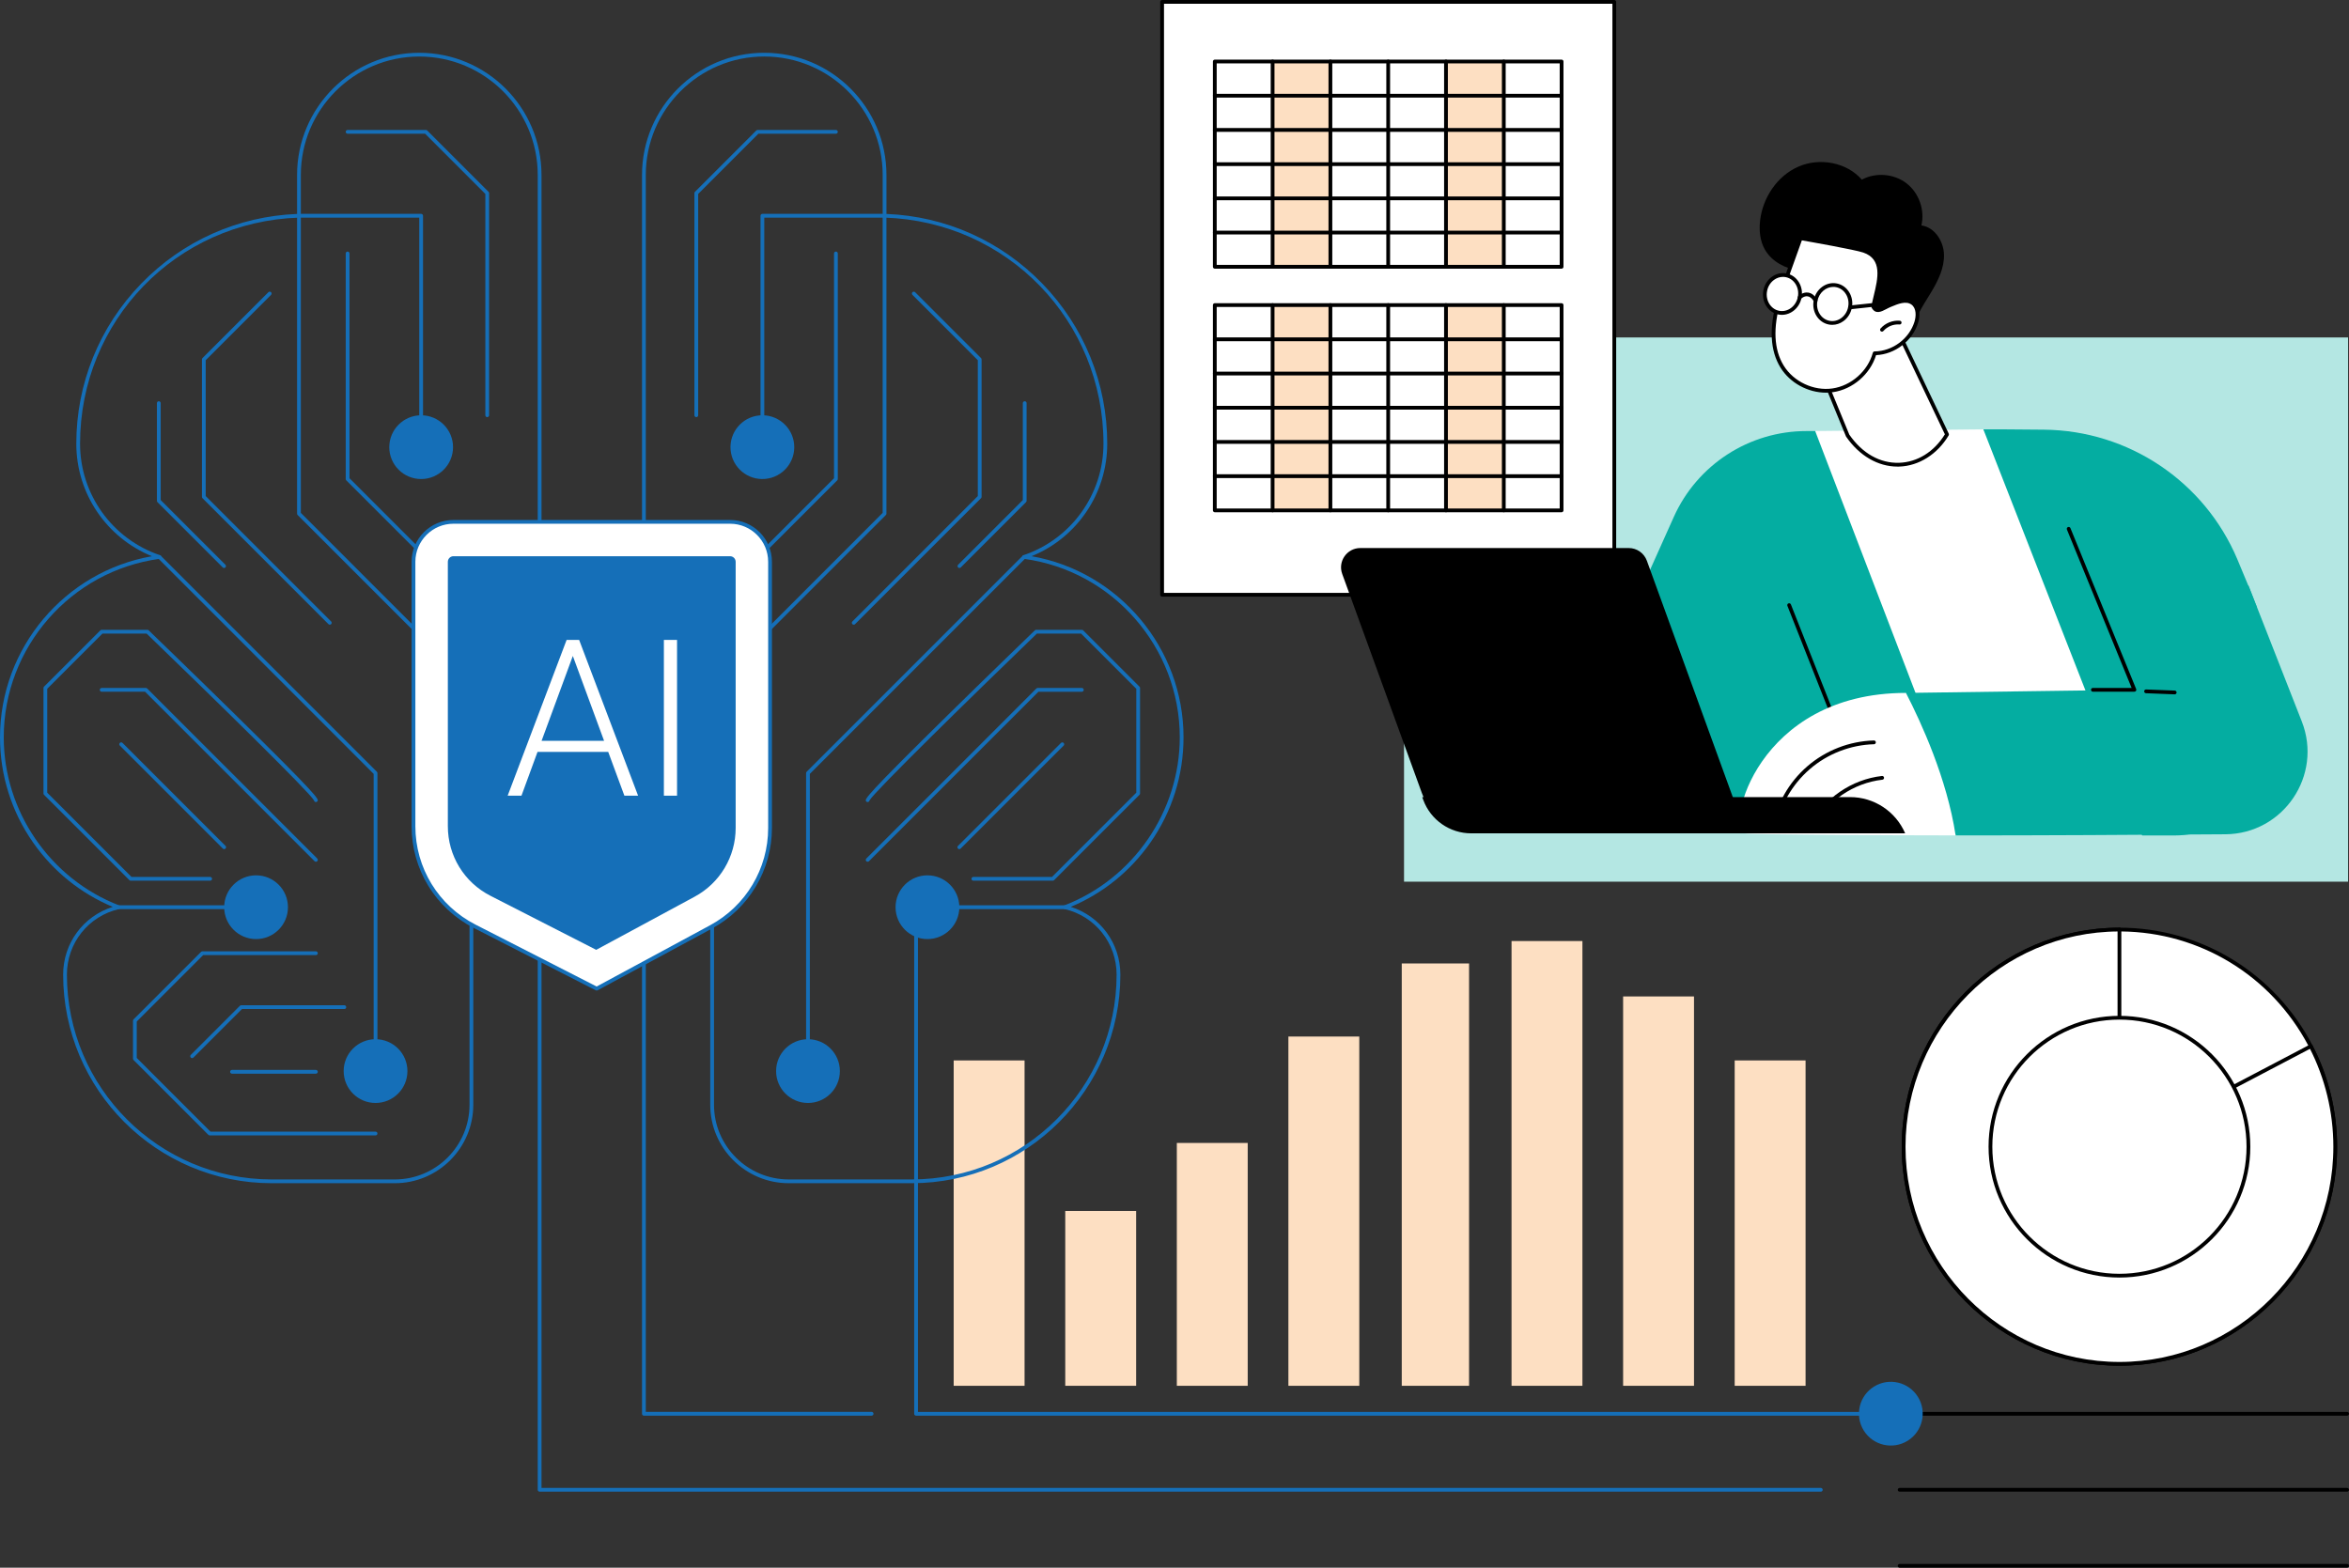 <?xml version="1.0" encoding="UTF-8"?>
<svg id="Layer_2" data-name="Layer 2" xmlns="http://www.w3.org/2000/svg" viewBox="0 0 2741.7 1830">
  <rect x="0" y="0" width="2741.7" height="1830" fill="#333333" stroke="none"/>
  <defs>
    <style>
      .cls-1 {
        fill: #156fb8;
      }

      .cls-2 {
        fill: #fff;
      }

      .cls-3 {
        fill: #04ada1;
      }

      .cls-4 {
        fill: #b9d4ea;
      }

      .cls-5 {
        fill: #b4e7e3;
      }

      .cls-6 {
        fill: #fddfc2;
      }
    </style>
  </defs>
  <g id="Illustration">
    <g>
      <g>
        <g>
          <path class="cls-2" d="M2473.76,1338.57v-253.46c-139.11,0-251.89,113.48-251.89,253.46s112.77,253.46,251.89,253.46,251.89-113.48,251.89-253.46c0-42.31-10.32-82.19-28.54-117.26l-223.35,117.26Z"/>
          <path d="M2473.76,1594.22c-140.11,0-254.09-114.69-254.09-255.66s113.98-255.66,254.09-255.66c1.21,0,2.2.98,2.2,2.2v249.82l220.13-115.57c.52-.27,1.12-.32,1.68-.15.56.18,1.02.56,1.29,1.08,18.83,36.24,28.79,77.14,28.79,118.27,0,140.97-113.98,255.66-254.09,255.66ZM2471.56,1087.32c-136.68,1.19-247.49,113.44-247.49,251.25s112.01,251.26,249.69,251.26,249.69-112.71,249.69-251.26c0-39.69-9.43-79.15-27.28-114.28l-221.39,116.23c-.68.35-1.5.34-2.16-.07-.66-.4-1.06-1.11-1.06-1.88v-251.25Z"/>
        </g>
        <g>
          <path class="cls-2" d="M2697.11,1221.31l-223.35-136.2c-139.11,0-251.89,113.48-251.89,253.46s112.77,253.46,251.89,253.46,251.89-113.48,251.89-253.46c0-42.31-10.32-82.19-28.54-117.26Z"/>
          <path d="M2473.76,1594.22c-140.1,0-254.09-114.69-254.09-255.66s113.98-255.66,254.09-255.66c.4,0,.8.11,1.14.32l223.35,136.2c.34.21.62.51.81.86,18.83,36.24,28.78,77.14,28.78,118.27,0,140.97-113.98,255.66-254.09,255.66ZM2473.14,1087.31c-137.4.33-249.07,112.92-249.07,251.26s112.01,251.26,249.69,251.26,249.69-112.71,249.69-251.26c0-40.22-9.68-80.21-28.01-115.7l-222.3-135.56Z"/>
        </g>
        <g>
          <path class="cls-2" d="M2697.11,1221.31c-42.06-80.95-126.29-136.2-223.35-136.2v253.46l223.35-117.26Z"/>
          <path d="M2473.76,1340.77c-.39,0-.79-.11-1.14-.32-.66-.4-1.06-1.11-1.06-1.88v-253.46c0-1.22.98-2.2,2.2-2.2,94.94,0,181.27,52.64,225.3,137.39.56,1.07.14,2.4-.93,2.96l-223.35,117.26c-.32.17-.67.25-1.02.25ZM2475.96,1087.32v247.61l218.18-114.55c-43.23-81.49-126.49-132.27-218.18-133.07Z"/>
        </g>
        <g>
          <circle class="cls-2" cx="2473.76" cy="1338.57" r="150.55"/>
          <path d="M2473.76,1491.31c-84.22,0-152.75-68.52-152.75-152.74s68.52-152.75,152.75-152.75,152.75,68.52,152.75,152.75-68.52,152.74-152.75,152.74ZM2473.76,1190.22c-81.8,0-148.35,66.55-148.35,148.35s66.55,148.35,148.35,148.35,148.35-66.55,148.35-148.35-66.55-148.35-148.35-148.35Z"/>
        </g>
      </g>
      <g>
        <path d="M2739.5,1741.27h-522.26c-1.21,0-2.2-.98-2.2-2.2s.98-2.2,2.2-2.2h522.26c1.21,0,2.2.98,2.2,2.2s-.98,2.2-2.2,2.2Z"/>
        <path d="M2739.5,1830h-522.26c-1.21,0-2.2-.98-2.2-2.2s.98-2.2,2.2-2.2h522.26c1.21,0,2.2.98,2.2,2.2s-.98,2.2-2.2,2.2Z"/>
        <path d="M2739.5,1652.54h-522.26c-1.21,0-2.2-.98-2.2-2.2s.98-2.2,2.2-2.2h522.26c1.21,0,2.2.98,2.2,2.2s-.98,2.2-2.2,2.2Z"/>
      </g>
    </g>
    <g>
      <path class="cls-1" d="M2206.91,1652.54h-1137.7c-1.21,0-2.2-.98-2.2-2.2v-565.23c0-1.22.98-2.2,2.2-2.2s2.2.98,2.2,2.2v563.03h1135.5c1.21,0,2.2.98,2.2,2.2s-.98,2.2-2.2,2.2Z"/>
      <rect class="cls-6" x="1113.12" y="1237.86" width="82.73" height="379.82"/>
      <rect class="cls-6" x="1243.34" y="1413.6" width="82.73" height="204.07"/>
      <rect class="cls-6" x="1373.57" y="1334.19" width="82.73" height="283.49"/>
      <rect class="cls-6" x="1503.79" y="1209.97" width="82.73" height="407.71"/>
      <rect class="cls-6" x="1636.1" y="1124.67" width="78.56" height="493"/>
      <rect class="cls-6" x="1764.24" y="1098.5" width="82.73" height="519.17"/>
      <rect class="cls-6" x="1894.47" y="1163.17" width="82.73" height="454.5"/>
      <rect class="cls-6" x="2024.69" y="1237.86" width="82.73" height="379.82"/>
      <circle class="cls-1" cx="2206.92" cy="1650.34" r="37.21" transform="translate(-538.03 1406.72) rotate(-31.72)"/>
    </g>
    <g>
      <g>
        <g>
          <g>
            <path class="cls-1" d="M1017.33,1652.54h-265.78c-1.21,0-2.2-.98-2.2-2.2V204.24c0-78.65,63.99-142.64,142.65-142.64s142.65,63.99,142.65,142.64v45.48c69.08,2.74,133.6,31.56,181.88,81.3,48.89,50.37,75.81,116.77,75.81,186.97,0,57.95-35.15,109.68-88.3,131.29,101.69,17.81,177.35,107.21,177.35,211.37,0,44.26-13.37,86.75-38.65,122.89-23.45,33.51-55.48,59.35-92.94,75.06,34.39,10.83,57.87,42.48,57.87,79.13,0,134.24-109.21,243.45-243.45,243.45h-143.66c-50.51,0-91.59-41.09-91.59-91.59v-338.36c0-1.22.98-2.2,2.2-2.2s2.2.98,2.2,2.2v338.36c0,48.08,39.12,87.19,87.19,87.19h143.66c131.81,0,239.05-107.24,239.05-239.05,0-36.81-25.03-68.31-60.86-76.58-.94-.22-1.63-1.03-1.7-1.99-.07-.96.5-1.86,1.41-2.21,80.67-30.98,134.88-109.86,134.88-196.29,0-104.81-78.21-194.36-181.92-208.31-1.01-.14-1.8-.95-1.9-1.97-.1-1.02.52-1.97,1.48-2.3,55.79-18.9,93.28-71.18,93.28-130.09,0-143.45-112.25-259.39-255.56-263.96-1.19-.04-2.13-1.01-2.13-2.2v-47.6c0-76.23-62.02-138.25-138.25-138.25s-138.25,62.02-138.25,138.25v1443.9h263.58c1.21,0,2.2.98,2.2,2.2s-.98,2.2-2.2,2.2Z"/>
            <path class="cls-1" d="M1242.9,1061.2h-132.27c-1.21,0-2.2-.98-2.2-2.2s.98-2.2,2.2-2.2h132.27c1.21,0,2.2.98,2.2,2.2s-.98,2.2-2.2,2.2Z"/>
            <path class="cls-1" d="M943.05,1220.14c-1.21,0-2.2-.98-2.2-2.2v-315.47c0-.58.23-1.14.64-1.56l252.3-252.3c.86-.86,2.25-.86,3.11,0,.86.86.86,2.25,0,3.11l-251.65,251.65v314.56c0,1.22-.98,2.2-2.2,2.2Z"/>
            <path class="cls-1" d="M880.1,754.15c-.56,0-1.13-.21-1.56-.64-.86-.86-.86-2.25,0-3.11l151.69-151.7V251.84c0-1.22.98-2.2,2.2-2.2s2.2.98,2.2,2.2v347.77c0,.58-.23,1.14-.64,1.56l-152.34,152.34c-.43.43-.99.64-1.56.64Z"/>
            <path class="cls-1" d="M889.85,503.15c-1.21,0-2.2-.98-2.2-2.2v-249.11c0-1.22.98-2.2,2.2-2.2h142.59c1.21,0,2.2.98,2.2,2.2s-.98,2.2-2.2,2.2h-140.39v246.91c0,1.22-.98,2.2-2.2,2.2Z"/>
            <circle class="cls-1" cx="889.85" cy="521.93" r="37.21" transform="translate(-43.28 82.02) rotate(-5.15)"/>
            <circle class="cls-4" cx="831.17" cy="926.21" r="37.21" transform="translate(-291.18 388.58) rotate(-22.5)"/>
            <path class="cls-1" d="M1045.28,1059c0,20.55,16.66,37.21,37.21,37.21s37.21-16.66,37.21-37.21-16.66-37.21-37.21-37.21-37.21,16.66-37.21,37.21Z"/>
            <path class="cls-1" d="M905.85,1250.3c0,20.55,16.66,37.21,37.21,37.21s37.21-16.66,37.21-37.21-16.66-37.21-37.21-37.21-37.21,16.66-37.21,37.21Z"/>
          </g>
          <path class="cls-1" d="M996.45,729.21c-.56,0-1.13-.21-1.56-.64-.86-.86-.86-2.25,0-3.11l146.39-146.39v-158.6l-76.26-76.26c-.86-.86-.86-2.25,0-3.11.86-.86,2.25-.86,3.11,0l76.91,76.91c.41.41.64.97.64,1.56v160.42c0,.58-.23,1.14-.64,1.56l-147.03,147.03c-.43.43-.99.64-1.56.64Z"/>
          <path class="cls-1" d="M1119.84,663.02c-.56,0-1.13-.21-1.56-.64-.86-.86-.86-2.25,0-3.11l75.53-75.54v-113.15c0-1.22.98-2.2,2.2-2.2s2.2.98,2.2,2.2v114.06c0,.58-.23,1.14-.64,1.56l-76.18,76.18c-.43.43-.99.64-1.56.64Z"/>
          <path class="cls-1" d="M1228.8,1028.06h-92.71c-1.21,0-2.2-.98-2.2-2.2s.98-2.2,2.2-2.2h91.8l98.36-98.36v-121.27l-64.45-64.45h-51.53c-76.39,73.7-190.38,185.33-195.38,194.72-.08.74-.54,1.42-1.27,1.76-1.1.51-2.41.03-2.92-1.08-1.05-2.27-2.03-4.41,97.96-102.63,48.89-48.02,98.69-96.07,99.18-96.55.41-.4.96-.62,1.53-.62h53.33c.58,0,1.14.23,1.56.64l65.74,65.74c.41.41.64.97.64,1.56v123.1c0,.58-.23,1.14-.64,1.56l-99.65,99.65c-.41.41-.97.64-1.56.64Z"/>
          <path class="cls-1" d="M1012.68,1005.93c-.56,0-1.13-.21-1.56-.64-.86-.86-.86-2.25,0-3.11l198.46-198.46c.41-.41.97-.64,1.56-.64h51.56c1.21,0,2.2.98,2.2,2.2s-.98,2.2-2.2,2.2h-50.65l-197.82,197.82c-.43.43-.99.64-1.56.64Z"/>
          <path class="cls-1" d="M812.7,486.93c-1.21,0-2.2-.98-2.2-2.2V225.48c0-.58.23-1.14.64-1.56l71.59-71.59c.41-.41.97-.64,1.56-.64h91.37c1.21,0,2.2.98,2.2,2.2s-.98,2.2-2.2,2.2h-90.46l-70.3,70.3v258.33c0,1.22-.98,2.2-2.2,2.2Z"/>
          <path class="cls-1" d="M869.02,667.98c-.56,0-1.13-.21-1.56-.64-.86-.86-.86-2.25,0-3.11l105.99-105.99v-262.37c0-1.22.98-2.2,2.2-2.2s2.2.98,2.2,2.2v263.28c0,.58-.23,1.14-.64,1.56l-106.64,106.64c-.43.43-.99.64-1.56.64Z"/>
          <path class="cls-1" d="M1119.7,991.2c-.56,0-1.13-.21-1.56-.64-.86-.86-.86-2.25,0-3.11l120.22-120.22c.86-.86,2.25-.86,3.11,0s.86,2.25,0,3.11l-120.22,120.22c-.43.43-.99.64-1.56.64Z"/>
        </g>
        <g>
          <g>
            <path class="cls-1" d="M2125.2,1741.27H629.83c-1.21,0-2.2-.99-2.2-2.2V204.24c0-76.23-62.02-138.25-138.25-138.25s-138.25,62.02-138.25,138.25v47.6c0,1.19-.94,2.16-2.13,2.2-143.3,4.56-255.56,120.5-255.56,263.95,0,58.91,37.49,111.19,93.28,130.09.97.33,1.58,1.28,1.48,2.3-.1,1.02-.88,1.83-1.9,1.97-103.71,13.95-181.92,103.5-181.92,208.31,0,86.43,54.2,165.31,134.87,196.29.9.35,1.47,1.24,1.41,2.21-.07.96-.76,1.77-1.7,1.99-35.83,8.28-60.86,39.77-60.86,76.58,0,131.81,107.24,239.05,239.05,239.05h143.66c48.08,0,87.2-39.11,87.2-87.19v-338.36c0-1.22.98-2.2,2.2-2.2s2.2.98,2.2,2.2v338.36c0,50.51-41.09,91.59-91.59,91.59h-143.66c-134.24,0-243.45-109.21-243.45-243.45,0-36.64,23.48-68.29,57.87-79.13-37.46-15.7-69.49-41.55-92.94-75.06C13.37,947.41,0,904.92,0,860.66c0-104.16,75.66-193.56,177.35-211.37-53.15-21.61-88.3-73.34-88.3-131.29,0-70.21,26.92-136.61,75.81-186.97,48.28-49.74,112.8-78.56,181.88-81.3v-45.48c0-78.65,63.99-142.64,142.65-142.64s142.65,63.99,142.65,142.64v1532.63h1493.17c1.21,0,2.2.98,2.2,2.2s-.98,2.2-2.2,2.2Z"/>
            <path class="cls-1" d="M270.75,1061.2h-132.27c-1.21,0-2.2-.98-2.2-2.2s.98-2.2,2.2-2.2h132.27c1.21,0,2.2.98,2.2,2.2s-.98,2.2-2.2,2.2Z"/>
            <path class="cls-1" d="M438.33,1220.14c-1.21,0-2.2-.98-2.2-2.2v-314.56l-251.65-251.65c-.86-.86-.86-2.25,0-3.11.86-.86,2.25-.86,3.11,0l252.3,252.3c.41.41.64.97.64,1.56v315.47c0,1.22-.98,2.2-2.2,2.2Z"/>
            <path class="cls-1" d="M501.28,754.15c-.56,0-1.13-.21-1.56-.64l-152.34-152.34c-.41-.41-.64-.97-.64-1.56V251.84c0-1.22.98-2.2,2.2-2.2s2.2.98,2.2,2.2v346.86l151.69,151.7c.86.86.86,2.25,0,3.11-.43.43-.99.64-1.56.64Z"/>
            <path class="cls-1" d="M491.54,503.15c-1.21,0-2.2-.98-2.2-2.2v-246.91h-140.39c-1.21,0-2.2-.98-2.2-2.2s.98-2.2,2.2-2.2h142.59c1.21,0,2.2.98,2.2,2.2v249.11c0,1.22-.98,2.2-2.2,2.2Z"/>
            <circle class="cls-1" cx="491.54" cy="521.93" r="37.21" transform="translate(-76.29 959.65) rotate(-84.34)"/>
            <circle class="cls-4" cx="550.22" cy="926.21" r="37.21" transform="translate(-495.7 1184.42) rotate(-73.15)"/>
            <path class="cls-1" d="M336.1,1059c0,20.55-16.66,37.21-37.21,37.21s-37.21-16.66-37.21-37.21,16.66-37.21,37.21-37.21,37.21,16.66,37.21,37.21Z"/>
            <path class="cls-1" d="M475.54,1250.3c0,20.55-16.66,37.21-37.21,37.21s-37.21-16.66-37.21-37.21,16.66-37.21,37.21-37.21,37.21,16.66,37.21,37.21Z"/>
          </g>
          <path class="cls-1" d="M384.93,729.21c-.56,0-1.13-.21-1.56-.64l-147.03-147.03c-.41-.41-.64-.97-.64-1.56v-160.42c0-.58.23-1.14.64-1.56l76.91-76.91c.86-.86,2.25-.86,3.11,0,.86.86.86,2.25,0,3.11l-76.26,76.26v158.6l146.39,146.39c.86.86.86,2.25,0,3.11-.43.43-.99.64-1.56.64Z"/>
          <path class="cls-1" d="M261.54,663.02c-.56,0-1.13-.21-1.56-.64l-76.18-76.18c-.41-.41-.64-.97-.64-1.56v-114.06c0-1.22.98-2.2,2.2-2.2s2.2.98,2.2,2.2v113.15l75.53,75.54c.86.86.86,2.25,0,3.11-.43.43-.99.64-1.56.64Z"/>
          <path class="cls-1" d="M245.3,1028.06h-92.71c-.58,0-1.14-.23-1.56-.64l-99.65-99.65c-.41-.41-.64-.97-.64-1.56v-123.1c0-.58.23-1.14.64-1.56l65.74-65.74c.41-.41.97-.64,1.56-.64h53.33c.57,0,1.12.22,1.53.62.5.48,50.3,48.53,99.18,96.55,100,98.22,99.01,100.36,97.96,102.63-.51,1.1-1.82,1.59-2.92,1.08-.73-.34-1.19-1.02-1.27-1.76-5-9.39-118.99-121.02-195.38-194.72h-51.53l-64.45,64.45v121.27l98.36,98.36h91.8c1.21,0,2.2.98,2.2,2.2s-.98,2.2-2.2,2.2Z"/>
          <path class="cls-1" d="M368.71,1005.93c-.56,0-1.13-.21-1.56-.64l-197.82-197.82h-50.65c-1.21,0-2.2-.98-2.2-2.2s.98-2.2,2.2-2.2h51.56c.58,0,1.14.23,1.56.64l198.46,198.46c.86.86.86,2.25,0,3.11-.43.43-.99.64-1.56.64Z"/>
          <path class="cls-1" d="M568.68,486.93c-1.21,0-2.2-.98-2.2-2.2V226.39l-70.3-70.3h-90.46c-1.21,0-2.2-.98-2.2-2.2s.98-2.2,2.2-2.2h91.37c.58,0,1.14.23,1.56.64l71.59,71.59c.41.41.64.97.64,1.56v259.24c0,1.22-.98,2.2-2.2,2.2Z"/>
          <path class="cls-1" d="M512.36,667.98c-.56,0-1.13-.21-1.56-.64l-106.64-106.64c-.41-.41-.64-.97-.64-1.56v-263.28c0-1.22.98-2.2,2.2-2.2s2.2.98,2.2,2.2v262.37l105.99,105.99c.86.86.86,2.25,0,3.11-.43.43-.99.64-1.56.64Z"/>
          <path class="cls-1" d="M261.68,991.2c-.56,0-1.13-.21-1.56-.64l-120.23-120.22c-.86-.86-.86-2.25,0-3.11.86-.86,2.25-.86,3.11,0l120.22,120.22c.86.86.86,2.25,0,3.11-.43.43-.99.64-1.56.64Z"/>
          <path class="cls-1" d="M438.33,1325.36h-193.57c-.58,0-1.14-.23-1.56-.64l-87.34-87.34c-.41-.41-.64-.97-.64-1.56v-44.31c0-.58.23-1.14.64-1.56l78.81-78.81c.41-.41.97-.64,1.56-.64h132.48c1.21,0,2.2.98,2.2,2.2s-.98,2.2-2.2,2.2h-131.57l-77.52,77.52v42.49l86.05,86.05h192.66c1.21,0,2.2.98,2.2,2.2s-.98,2.2-2.2,2.2Z"/>
          <path class="cls-1" d="M224.25,1235.14c-.56,0-1.13-.21-1.56-.64-.86-.86-.86-2.25,0-3.11l57.29-57.29c.41-.41.97-.64,1.56-.64h120.35c1.21,0,2.2.98,2.2,2.2s-.98,2.2-2.2,2.2h-119.44l-56.65,56.65c-.43.43-.99.64-1.56.64Z"/>
          <path class="cls-1" d="M368.71,1253.33h-97.95c-1.21,0-2.2-.98-2.2-2.2s.98-2.2,2.2-2.2h97.95c1.21,0,2.2.98,2.2,2.2s-.98,2.2-2.2,2.2Z"/>
        </g>
      </g>
      <g>
        <g>
          <g>
            <path class="cls-2" d="M852.14,609.16h-322.89c-25.76,0-46.64,20.88-46.64,46.64v308.66c0,49.31,27.63,94.46,71.54,116.9l142.26,72.71,133.46-72.07c42.45-22.92,68.91-67.28,68.91-115.52v-310.68c0-25.76-20.88-46.64-46.64-46.64Z"/>
            <path class="cls-1" d="M696.4,1156.27c-.34,0-.69-.08-1-.24l-142.26-72.71c-44.86-22.93-72.73-68.48-72.73-118.86v-308.65c0-26.93,21.91-48.84,48.84-48.84h322.89c26.93,0,48.84,21.91,48.84,48.84v310.68c0,49.11-26.85,94.12-70.06,117.46l-133.46,72.07c-.33.18-.69.26-1.04.26ZM529.25,611.36c-24.51,0-44.44,19.94-44.44,44.44v308.65c0,48.72,26.95,92.77,70.34,114.94l141.23,72.19,132.45-71.52c41.79-22.57,67.75-66.09,67.75-113.58v-310.68c0-24.51-19.94-44.44-44.44-44.44h-322.89Z"/>
          </g>
          <path class="cls-1" d="M572.4,1045.64c-30.64-15.66-49.68-46.77-49.68-81.18v-308.65c0-3.6,2.92-6.52,6.52-6.52h322.89c3.6,0,6.52,2.93,6.52,6.52v310.68c0,33.54-18.34,64.28-47.85,80.22l-114.91,62.05-123.49-63.12Z"/>
        </g>
        <g>
          <path class="cls-2" d="M709.93,877.73h-82.55l-18.73,51.08h-16.11l68.81-181.84h14.61l68.81,181.84h-15.99l-18.86-51.08ZM632.12,864.75h72.94l-36.47-99.04-36.47,99.04Z"/>
          <path class="cls-2" d="M790.23,928.82h-15.36v-181.84h15.36v181.84Z"/>
        </g>
      </g>
    </g>
    <g>
      <rect class="cls-5" x="1638.76" y="393.92" width="1101.84" height="635.28"/>
      <g>
        <g>
          <rect class="cls-2" x="1356.39" y="2.2" width="527.77" height="692.08"/>
          <path d="M1884.16,696.48h-527.77c-1.21,0-2.2-.98-2.2-2.2V2.2c0-1.22.98-2.2,2.2-2.2h527.77c1.21,0,2.2.98,2.2,2.2v692.08c0,1.22-.98,2.2-2.2,2.2ZM1358.59,692.08h523.38V4.4h-523.38v687.68Z"/>
        </g>
        <rect class="cls-6" x="1485.48" y="70.96" width="67.49" height="239.62"/>
        <rect class="cls-6" x="1485.48" y="355.31" width="67.49" height="239.62"/>
        <rect class="cls-6" x="1688.21" y="70.96" width="67.49" height="239.62"/>
        <rect class="cls-6" x="1688.21" y="355.31" width="67.49" height="239.62"/>
        <g>
          <path d="M1822.65,313.62h-404.76c-1.21,0-2.2-.98-2.2-2.2V71.8c0-1.22.98-2.2,2.2-2.2h404.76c1.21,0,2.2.98,2.2,2.2v239.63c0,1.22-.98,2.2-2.2,2.2ZM1420.09,309.22h400.36V74h-400.36v235.23Z"/>
          <path d="M1822.65,273.69h-404.76c-1.21,0-2.2-.98-2.2-2.2s.98-2.2,2.2-2.2h404.76c1.21,0,2.2.98,2.2,2.2s-.98,2.2-2.2,2.2Z"/>
          <path d="M1822.65,233.75h-404.76c-1.21,0-2.2-.98-2.2-2.2s.98-2.2,2.2-2.2h404.76c1.21,0,2.2.98,2.2,2.2s-.98,2.2-2.2,2.2Z"/>
          <path d="M1822.65,193.81h-404.76c-1.21,0-2.2-.98-2.2-2.2s.98-2.2,2.2-2.2h404.76c1.21,0,2.2.98,2.2,2.2s-.98,2.2-2.2,2.2Z"/>
          <path d="M1822.65,153.87h-404.76c-1.21,0-2.2-.98-2.2-2.2s.98-2.2,2.2-2.2h404.76c1.21,0,2.2.98,2.2,2.2s-.98,2.2-2.2,2.2Z"/>
          <path d="M1822.65,113.93h-404.76c-1.21,0-2.2-.98-2.2-2.2s.98-2.2,2.2-2.2h404.76c1.21,0,2.2.98,2.2,2.2s-.98,2.2-2.2,2.2Z"/>
          <path d="M1755.19,313.62c-1.21,0-2.2-.98-2.2-2.2V71.8c0-1.22.98-2.2,2.2-2.2s2.2.98,2.2,2.2v239.63c0,1.22-.98,2.2-2.2,2.2Z"/>
          <path d="M1687.73,313.62c-1.21,0-2.2-.98-2.2-2.2V71.8c0-1.22.98-2.2,2.2-2.2s2.2.98,2.2,2.2v239.63c0,1.22-.98,2.2-2.2,2.2Z"/>
          <path d="M1620.27,313.62c-1.21,0-2.2-.98-2.2-2.2V71.8c0-1.22.98-2.2,2.2-2.2s2.2.98,2.2,2.2v239.63c0,1.22-.98,2.2-2.2,2.2Z"/>
          <path d="M1552.81,313.62c-1.21,0-2.2-.98-2.2-2.2V71.8c0-1.22.98-2.2,2.2-2.2s2.2.98,2.2,2.2v239.63c0,1.22-.98,2.2-2.2,2.2Z"/>
          <path d="M1485.35,313.62c-1.21,0-2.2-.98-2.2-2.2V71.8c0-1.22.98-2.2,2.2-2.2s2.2.98,2.2,2.2v239.63c0,1.22-.98,2.2-2.2,2.2Z"/>
        </g>
        <g>
          <path d="M1822.65,597.97h-404.76c-1.21,0-2.2-.98-2.2-2.2v-239.63c0-1.22.98-2.2,2.2-2.2h404.76c1.21,0,2.2.98,2.2,2.2v239.63c0,1.22-.98,2.2-2.2,2.2ZM1420.09,593.57h400.36v-235.23h-400.36v235.23Z"/>
          <path d="M1822.65,558.03h-404.76c-1.21,0-2.2-.98-2.2-2.2s.98-2.2,2.2-2.2h404.76c1.21,0,2.2.98,2.2,2.2s-.98,2.2-2.2,2.2Z"/>
          <path d="M1822.65,518.1h-404.76c-1.21,0-2.2-.98-2.2-2.2s.98-2.2,2.2-2.2h404.76c1.21,0,2.2.98,2.2,2.2s-.98,2.2-2.2,2.2Z"/>
          <path d="M1822.65,478.16h-404.76c-1.21,0-2.2-.98-2.2-2.2s.98-2.2,2.2-2.2h404.76c1.21,0,2.2.98,2.2,2.2s-.98,2.2-2.2,2.2Z"/>
          <path d="M1822.65,438.22h-404.76c-1.21,0-2.2-.98-2.2-2.2s.98-2.2,2.2-2.2h404.76c1.21,0,2.2.98,2.2,2.2s-.98,2.2-2.2,2.2Z"/>
          <path d="M1822.65,398.28h-404.76c-1.21,0-2.2-.98-2.2-2.2s.98-2.2,2.2-2.2h404.76c1.21,0,2.2.98,2.2,2.2s-.98,2.2-2.2,2.2Z"/>
          <path d="M1755.19,597.97c-1.21,0-2.2-.98-2.2-2.2v-239.63c0-1.22.98-2.2,2.2-2.2s2.2.98,2.2,2.2v239.63c0,1.22-.98,2.2-2.2,2.2Z"/>
          <path d="M1687.73,597.97c-1.21,0-2.2-.98-2.2-2.2v-239.63c0-1.22.98-2.2,2.2-2.2s2.2.98,2.2,2.2v239.63c0,1.22-.98,2.2-2.2,2.2Z"/>
          <path d="M1620.27,597.97c-1.21,0-2.2-.98-2.2-2.2v-239.63c0-1.22.98-2.2,2.2-2.2s2.2.98,2.2,2.2v239.63c0,1.22-.98,2.2-2.2,2.2Z"/>
          <path d="M1552.81,597.97c-1.21,0-2.2-.98-2.2-2.2v-239.63c0-1.22.98-2.2,2.2-2.2s2.2.98,2.2,2.2v239.63c0,1.22-.98,2.2-2.2,2.2Z"/>
          <path d="M1485.35,597.97c-1.21,0-2.2-.98-2.2-2.2v-239.63c0-1.22.98-2.2,2.2-2.2s2.2.98,2.2,2.2v239.63c0,1.22-.98,2.2-2.2,2.2Z"/>
        </g>
      </g>
      <g>
        <g>
          <polygon class="cls-2" points="2128.83 600.05 2118.65 503.18 2314.92 501.16 2538.28 950.93 2265.18 941.69 2128.83 600.05"/>
          <g>
            <path class="cls-3" d="M2298.57,972.77l-179.92-469.59h-10.17c-66.88,0-127.52,39.27-154.88,100.3l-165.57,369.29h510.54Z"/>
            <path d="M2167.77,910.06c-.88,0-1.71-.53-2.05-1.39l-79.5-201.49c-.45-1.13.11-2.41,1.24-2.85,1.13-.44,2.41.11,2.85,1.24l79.5,201.49c.45,1.13-.11,2.41-1.24,2.85-.27.1-.54.15-.81.15Z"/>
          </g>
          <path class="cls-3" d="M2633.93,708.1c-.34-.64-.84-1.86-1.49-3.61-3.91-10.51-11.7-29.43-21.05-51.6-38.35-90.94-127.06-150.43-225.75-151.32-39.12-.35-70.11-.58-70.72-.41l185.34,474.07h38.76c53.4,0,96.7-43.29,96.7-96.7l-1.78-170.44Z"/>
          <g>
            <path class="cls-3" d="M2491.26,805.23l-76.76-187.92,209.95,66.31,62.14,158.51c24.71,63.04-21.48,131.28-89.19,131.74-98.76.68-221.58,1.42-314.88,1.32-9.91-65.9-40.21-131.9-57.95-166.32,136.16-1.97,266.69-3.63,266.69-3.63Z"/>
            <path d="M2491.26,807.43h-48.5c-1.21,0-2.2-.98-2.2-2.2s.98-2.2,2.2-2.2h45.23l-75.52-184.89c-.46-1.12.08-2.41,1.21-2.87,1.12-.46,2.41.08,2.87,1.2l76.76,187.92c.28.68.2,1.45-.21,2.06-.41.61-1.09.97-1.83.97Z"/>
            <path class="cls-2" d="M2224.58,808.86c17.74,34.43,48.03,100.42,57.95,166.32-76.58-.08-238.57-.72-245.72-2.41-23.06-5.44,13.44-163.91,187.77-163.91Z"/>
            <path d="M2538.28,810.52s-.06,0-.09,0l-33.44-1.3c-1.21-.05-2.16-1.07-2.11-2.28.05-1.21,1.03-2.18,2.28-2.11l33.44,1.3c1.21.05,2.16,1.07,2.11,2.28-.05,1.18-1.02,2.11-2.2,2.11Z"/>
            <path d="M2070.43,969.91c-.12,0-.25-.01-.38-.03-1.2-.21-2-1.35-1.79-2.54,4.88-28.17,19.47-53.99,41.08-72.71,21.61-18.72,49.26-29.47,77.83-30.27,1.28,0,2.23.92,2.26,2.14.03,1.22-.92,2.23-2.14,2.26-27.57.78-54.23,11.14-75.08,29.2-20.85,18.06-34.92,42.96-39.63,70.14-.19,1.07-1.11,1.82-2.17,1.82Z"/>
            <path d="M2114.61,966.31c-.35,0-.7-.08-1.02-.25-1.07-.57-1.49-1.9-.92-2.97,16.54-31.35,48.7-53.3,83.92-57.29,1.2-.15,2.3.73,2.43,1.94.14,1.21-.73,2.3-1.94,2.43-33.8,3.83-64.65,24.9-80.53,54.98-.39.75-1.16,1.17-1.95,1.17Z"/>
          </g>
          <g>
            <path d="M1722.71,969.89h314.1l-114.62-315.32c-3.24-8.91-11.71-14.84-21.18-14.84h-313.22c-15.64,0-26.53,15.54-21.18,30.24l92.93,255.66c9.66,26.57,34.9,44.25,63.17,44.25Z"/>
            <path d="M2159.38,930.46h-499.4l1.25,3.37c8.66,23.4,30.97,38.94,55.92,38.94h506.52c-11.06-25.68-36.33-42.31-64.29-42.31Z"/>
          </g>
        </g>
        <g>
          <g>
            <path class="cls-2" d="M2156.57,508.47l-24.64-59.92s-12.1-103.82,86.47-55.28l54.13,113.86c-26.25,43.84-82.48,49.78-115.96,1.34Z"/>
            <path d="M2214.74,544.66c-22.81,0-44.57-12.64-59.98-34.94-.09-.13-.16-.27-.22-.41l-24.64-59.92c-.08-.18-.13-.38-.15-.58-.22-1.88-5.06-46.11,19.9-63.72,15.57-11,39.03-8.9,69.73,6.22.44.22.8.58,1.02,1.03l54.13,113.86c.32.67.28,1.44-.1,2.07-13.19,22.02-34.74,35.62-57.66,36.37-.67.02-1.35.03-2.02.03ZM2158.51,507.41c15.2,21.89,35.79,33.51,58.1,32.81,21.39-.7,40.8-12.79,53.42-33.23l-53.29-112.09c-28.8-14.05-50.52-16.15-64.57-6.23-21.86,15.43-18.47,55.51-18.1,59.33l24.43,59.41Z"/>
          </g>
          <g>
            <path d="M2254.28,340.66c7.99-13.36,15.16-28.08,14.69-43.64-.47-15.56-10.93-31.79-26.36-33.87,4.27-17.91-2.86-38.02-17.46-49.24-14.6-11.22-35.86-12.94-52.08-4.21-17.69-20.34-49.33-25.99-74.03-15.19-24.7,10.8-41.65,36.21-44.7,63-1.31,11.51-.16,23.65,5.55,33.73,7.99,14.11,23.93,22.27,39.95,24.8,9.13,1.44,19.5,1.8,25.69,8.66,3.84,4.26,5.15,10.14,6.98,15.57,6.46,19.23,21.29,35.48,39.85,43.66,15.11,6.67,41.2,10.65,56.18,1.09,5.8-3.7,6.89-10.78,9.72-16.74,4.57-9.62,10.55-18.49,16.01-27.61Z"/>
            <g>
              <g>
                <path class="cls-2" d="M2076.18,350.98c-7.39,25.4-10.02,54.39,3.83,76.92,12.06,19.62,36.3,30.99,59.1,27.72,22.8-3.27,42.87-20.99,48.93-43.22,21.6-.19,42.21-15.53,48.6-36.17,2.4-7.76,2.29-17.58-4.24-22.41-7.46-5.52-17.84-1.16-26.4,2.43-8.56,3.59-15,9.97-19.54,1.87,3.26-20.46,19-55.22-11.05-65.41-11.18-3.79-73.77-14.63-73.77-14.63,0,0-21.48,59.19-25.46,72.88Z"/>
                <path d="M2131.3,458.37c-21.07,0-42.1-11.33-53.17-29.32-12.14-19.75-13.51-46.22-4.07-78.68h0c3.96-13.6,24.62-70.6,25.5-73.02.36-1,1.4-1.59,2.44-1.42,2.56.44,62.88,10.91,74.1,14.71,26.4,8.95,19.92,35.82,15.2,55.43-1,4.16-1.95,8.11-2.56,11.62,2.09,3.28,4.24,2.66,10.78-.75,1.77-.92,3.6-1.88,5.61-2.72,8.96-3.76,20.1-8.43,28.56-2.17,7.63,5.64,7.61,16.52,5.04,24.83-6.54,21.13-26.98,36.74-49.03,37.67-6.78,22.26-27.23,39.93-50.28,43.24-2.69.38-5.41.57-8.12.57ZM2078.29,351.59c-9.08,31.22-7.87,56.5,3.59,75.15,11.6,18.86,35.01,29.84,56.92,26.7,21.92-3.14,41.29-20.26,47.12-41.62.26-.95,1.12-1.61,2.1-1.62,20.81-.18,40.37-14.74,46.51-34.62,2.03-6.55,2.34-15.71-3.45-19.99-6.45-4.77-15.89-.81-24.22,2.68-1.86.78-3.61,1.69-5.3,2.57-5.85,3.05-12.47,6.5-17.03-1.65-.24-.43-.33-.93-.25-1.42.62-3.87,1.65-8.18,2.75-12.74,4.81-19.96,10.26-42.58-12.33-50.24-9.84-3.33-61.26-12.41-71.62-14.23-3.57,9.87-21.25,58.86-24.79,71.02h0Z"/>
              </g>
              <path d="M2196.58,387.12c-.51,0-1.03-.18-1.44-.54-.92-.8-1.01-2.19-.22-3.1,5.52-6.34,14.14-9.82,22.51-9.09,1.21.11,2.1,1.17,2,2.38-.11,1.21-1.16,2.13-2.38,2-6.98-.61-14.2,2.29-18.81,7.59-.43.5-1.05.76-1.66.76Z"/>
            </g>
          </g>
          <g>
            <g>
              <path class="cls-2" d="M2100.54,347.16c-2.39,12.03-13.33,20-24.42,17.79-11.09-2.21-18.15-13.75-15.75-25.78,2.39-12.03,13.33-20,24.42-17.79,11.09,2.21,18.15,13.75,15.76,25.78Z"/>
              <path d="M2079.82,367.52c-1.37,0-2.75-.13-4.13-.41-12.27-2.44-20.11-15.16-17.48-28.37,1.27-6.36,4.75-11.9,9.81-15.59,5.12-3.72,11.23-5.13,17.2-3.94,5.98,1.19,11.08,4.82,14.38,10.22,3.26,5.34,4.37,11.79,3.1,18.15-2.33,11.71-12.13,19.93-22.88,19.93ZM2081.05,323.21c-3.67,0-7.29,1.2-10.45,3.5-4.16,3.04-7.04,7.61-8.08,12.89-2.15,10.82,4.14,21.23,14.03,23.2,9.89,1.96,19.68-5.24,21.84-16.07,1.05-5.28.15-10.6-2.54-15-2.65-4.34-6.73-7.25-11.49-8.2-1.1-.22-2.2-.32-3.3-.32Z"/>
            </g>
            <path d="M2138.6,379.2c-1.39,0-2.78-.14-4.17-.41-5.98-1.19-11.08-4.82-14.38-10.22-3.26-5.34-4.37-11.79-3.1-18.15,2.63-13.2,14.74-21.96,27.01-19.52,5.98,1.19,11.08,4.82,14.38,10.22,3.26,5.34,4.37,11.79,3.1,18.15-1.27,6.36-4.75,11.9-9.81,15.58-3.93,2.86-8.44,4.35-13.02,4.35ZM2139.82,334.89c-8.69,0-16.64,6.76-18.56,16.39-1.05,5.28-.15,10.6,2.54,15,2.65,4.34,6.73,7.25,11.49,8.2,4.75.94,9.64-.18,13.75-3.18,4.16-3.04,7.04-7.61,8.08-12.89,1.05-5.28.15-10.6-2.54-15-2.65-4.34-6.73-7.25-11.49-8.2-1.1-.22-2.19-.32-3.28-.32Z"/>
            <path d="M2119.11,353.05c-.75,0-1.47-.38-1.89-1.07-2.21-3.68-4.72-5.74-7.44-6.1-4.1-.55-7.67,2.82-7.71,2.86-.88.84-2.27.81-3.11-.06-.84-.87-.82-2.26.05-3.1.21-.2,5.09-4.87,11.31-4.06,4.13.54,7.73,3.3,10.67,8.2.63,1.04.29,2.39-.75,3.02-.35.21-.75.31-1.13.31Z"/>
            <path d="M2159.28,361.04c-1.11,0-2.06-.84-2.18-1.97-.13-1.21.74-2.29,1.95-2.42l37.3-3.99c1.2-.13,2.29.75,2.42,1.95.13,1.21-.74,2.29-1.95,2.42l-37.3,3.99c-.08,0-.16.01-.24.01Z"/>
          </g>
        </g>
      </g>
    </g>
  </g>
</svg>